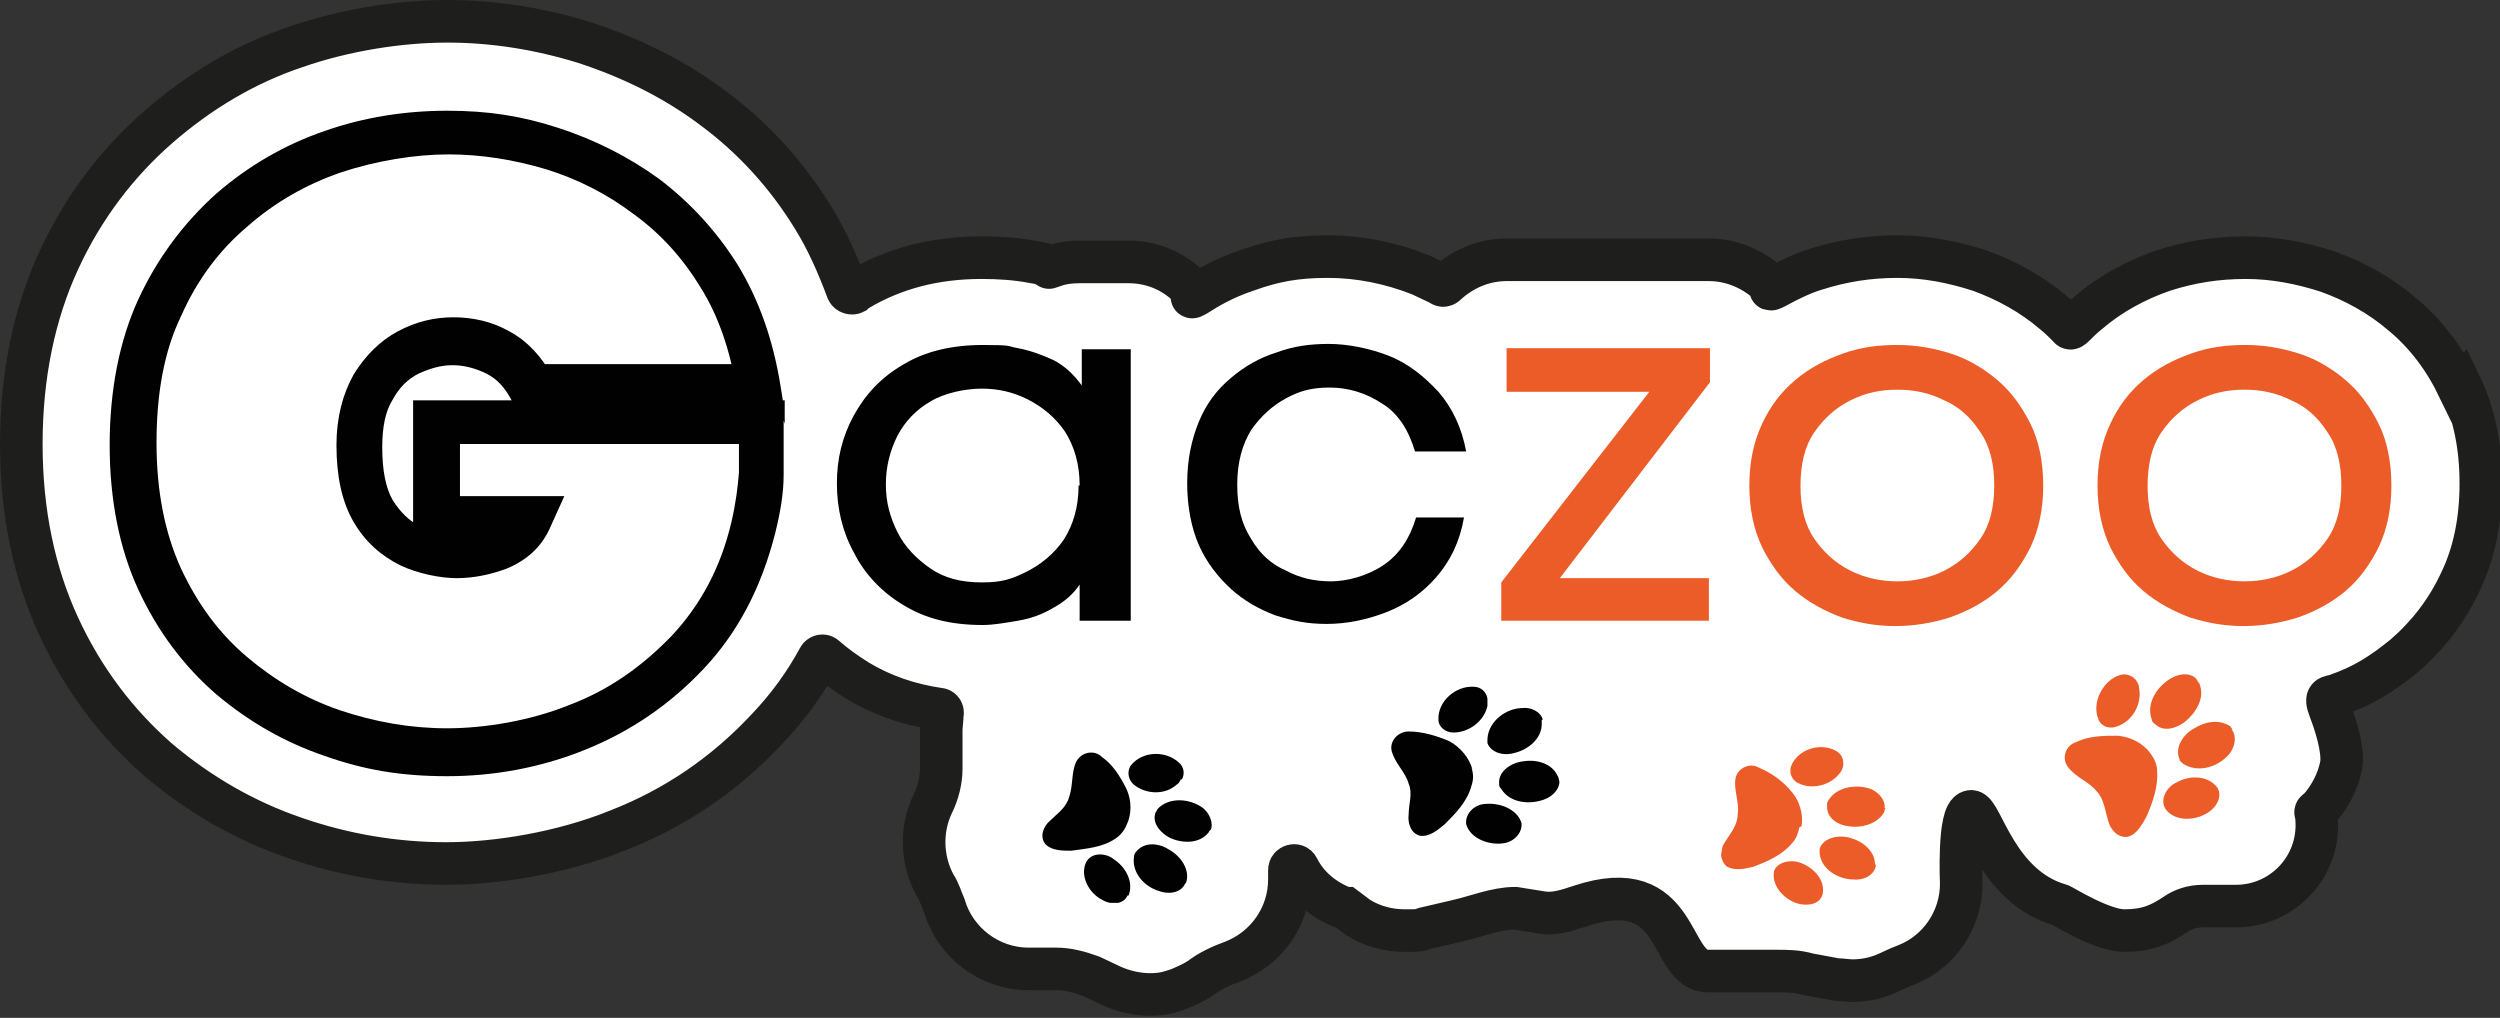 <?xml version="1.0" encoding="UTF-8"?>
<svg id="a" data-name="Warstwa 1" xmlns="http://www.w3.org/2000/svg" xmlns:xlink="http://www.w3.org/1999/xlink" viewBox="0 0 234.8 95.6">
  <rect x="0" y="0" width="234.8" height="95.6" fill="#333333" stroke="none"/>
  <defs>
    <style>
      .p {
        fill: #eb5c28;
      }

      .q {
        clip-path: url(#i);
      }

      .r {
        clip-path: url(#k);
      }

      .s {
        clip-path: url(#m);
      }

      .t {
        clip-path: url(#f);
      }

      .u {
        clip-path: url(#j);
      }

      .v {
        fill: none;
      }

      .w {
        clip-path: url(#h);
      }

      .x {
        clip-path: url(#o);
      }

      .y {
        clip-path: url(#b);
      }

      .z {
        clip-path: url(#n);
      }

      .aa {
        clip-path: url(#g);
      }

      .ab {
        clip-path: url(#l);
      }

      .ac {
        clip-path: url(#d);
      }

      .ad {
        clip-path: url(#e);
      }

      .ae {
        fill: #fff;
        stroke: #1e1e1c;
        stroke-miterlimit: 10;
        stroke-width: 4px;
      }

      .af {
        fill: #010101;
      }

      .ag {
        clip-path: url(#c);
      }
    </style>
    <clipPath id="b">
      <rect class="v" x="97.5" y="70.5" width="16.6" height="14.3"/>
    </clipPath>
    <clipPath id="c">
      <rect class="v" x="98.4" y="70.1" width="15.3" height="14.5" transform="translate(-9.8 139) rotate(-64.1)"/>
    </clipPath>
    <clipPath id="d">
      <rect class="v" x="98.4" y="70.1" width="15.3" height="14.5" transform="translate(-9.8 139) rotate(-64.1)"/>
    </clipPath>
    <clipPath id="e">
      <rect class="v" x="98.4" y="70.1" width="15.3" height="14.5" transform="translate(-9.8 139) rotate(-64.1)"/>
    </clipPath>
    <clipPath id="f">
      <rect class="v" x="130.3" y="64.4" width="16.2" height="15.1"/>
    </clipPath>
    <clipPath id="g">
      <rect class="v" x="131.1" y="64.1" width="14.8" height="15.6" transform="translate(-13.1 34.9) rotate(-13.7)"/>
    </clipPath>
    <clipPath id="h">
      <rect class="v" x="131.1" y="64.1" width="14.8" height="15.6" transform="translate(-13.1 34.9) rotate(-13.7)"/>
    </clipPath>
    <clipPath id="i">
      <rect class="v" x="131.1" y="64.1" width="14.8" height="15.6" transform="translate(-13.1 34.9) rotate(-13.7)"/>
    </clipPath>
    <clipPath id="j">
      <rect class="v" x="161.7" y="70.2" width="15.5" height="15.1"/>
    </clipPath>
    <clipPath id="k">
      <rect class="v" x="161.8" y="70.1" width="15.3" height="14.5" transform="translate(63.4 230.4) rotate(-79.8)"/>
    </clipPath>
    <clipPath id="l">
      <rect class="v" x="161.8" y="70.1" width="15.3" height="14.5" transform="translate(63.4 230.4) rotate(-79.8)"/>
    </clipPath>
    <clipPath id="m">
      <rect class="v" x="193.8" y="63.2" width="16.6" height="15.9"/>
    </clipPath>
    <clipPath id="n">
      <rect class="v" x="194.4" y="62.5" width="15" height="15.9" transform="translate(-3.2 131.1) rotate(-35.7)"/>
    </clipPath>
    <clipPath id="o">
      <rect class="v" x="194.4" y="62.5" width="15" height="15.9" transform="translate(-3.2 131.1) rotate(-35.7)"/>
    </clipPath>
  </defs>
  <path class="ae" d="M230.9,36.4c-1.3-2.7-3.1-5.1-5.3-6.9-2.1-1.8-4.5-3.1-7-4-2.5-.8-5-1.3-7.7-1.3s-5.2.4-7.7,1.2c-2.6.9-5,2.2-7.1,4-.5.4-.9.8-1.3,1.2s-.4.2-.6,0c-.4-.4-.8-.8-1.3-1.2-2.1-1.8-4.5-3.1-7-4-2.5-.8-5-1.3-7.7-1.3s-5.2.4-7.7,1.2c-1.3.4-2.5,1-3.6,1.6s-.4,0-.5,0c-1.5-1.5-3.6-2.5-5.9-2.5h-19c-2.2,0-4.2.9-5.7,2.3-.1.1-.3.2-.5,0-.6-.3-1.3-.6-1.9-.9-2.8-1.1-5.7-1.7-8.7-1.7s-5.1.4-7.6,1.3c-1.5.5-3,1.2-4.4,2.1s-.4,0-.5,0c-1.5-1.8-3.7-2.9-6.2-2.9h-4.6c-.9,0-1.7.1-2.5.4s-.2,0-.2,0c-.6-.2-1.1-.3-1.7-.4-1.6-.3-3.2-.4-4.8-.4-4.4,0-8.2,1-11.6,3-.1,0-.3.2-.4.3-.2.1-.5,0-.6-.2-.9-2.4-1.9-4.7-3.2-6.8-2.5-4.1-5.7-7.6-9.5-10.4-3.6-2.7-7.7-4.7-12-6.1-4.2-1.3-8.5-2-12.9-2s-9.6.8-14.2,2.4c-4.8,1.6-9.1,4.2-12.9,7.5-3.9,3.4-7.1,7.6-9.4,12.6-2.3,5-3.5,10.8-3.5,17.2s1.2,12.1,3.5,17.1c2.3,5,5.5,9.2,9.4,12.6,3.8,3.2,8.1,5.7,12.8,7.3,4.6,1.6,9.4,2.4,14.2,2.4s10.9-1,16.1-3.1c5.4-2.1,10.1-5.3,14.1-9.6,1.9-2,3.5-4.2,4.8-6.6.1-.2.4-.3.6-.1.9.8,1.9,1.5,3,2.2,2.3,1.4,4.9,2.3,7.7,2.7.2,0,.4.2.3.5,0,.5-.1,1-.1,1.5v3.6c0,1.1-.3,2.3-.8,3.3h0c-1.2,2.5-1,5.4.2,7.6.4.6.6,1.3.9,2,1,3.4,4.2,5.9,7.9,5.9h2.6c1.1,0,2.2.3,3.3.7l1.9.9c1.1.5,2.4.8,3.6.8s1.8-.2,2.7-.5c.7-.3,1.4-.6,2-1,.9-.7,2-1.2,3.1-1.6,3.1-1.2,5.3-4.2,5.3-7.7v-.9c0-.4.6-.6.8-.2.9,1.8,2.5,3.1,4.4,3.8,0,0,0,0,.1,0,.4.3.8.6,1.2.9,1.3.8,2.8,1.2,4.3,1.2s1.3,0,1.9-.2l3-.7c1.8-.4,3.7-1.2,5.5-1.2l2.5.4c1.2.2,2.4-.2,3.6-.6,9.6-3.2,8.2,6.1,12,6.1h6.4c1,0,2,0,3,.3l2.7.5c.5,0,1,.1,1.5.1,1.3,0,2.5-.3,3.7-.9.4-.2.9-.4,1.4-.6,3-1.2,5.1-4.2,5.1-7.6,0,0-.3-6.6.9-6.8,1-.1,2.4,7.1,8.4,8.8h0c.1,0,3.9,2.4,6,2.4s3.3-.5,4.8-1.5h0c.7-.5,1.6-.8,2.6-.8h3.1c4.2,0,7.6-3.4,7.6-7.6,0,0,0-.8-.1-1.1s.2-.2.2-.3c1.1-1.2,1.9-2.7,2.2-4.3.2-1.5-.6-3.9-1.1-5.2s0-1.1.6-1.3h0c2.6-.9,4.3-2,6.4-3.7,2.2-1.9,4-4.2,5.3-7,1.3-2.7,1.9-5.8,1.9-9.2s-.6-6.5-1.9-9.2Z"/>
  <path class="af" d="M73.6,39.5c0,1.8,0,3.5,0,5.1,0,1.7-.3,3.5-.8,5.5-1.3,5.1-3.5,9.3-6.7,12.7-3.2,3.4-6.9,5.9-11.1,7.6-4.2,1.7-8.6,2.5-13,2.5s-7.8-.6-11.5-1.9c-3.8-1.3-7.1-3.2-10.2-5.8-3-2.6-5.5-5.9-7.3-9.8-1.8-3.9-2.7-8.5-2.7-13.6s.9-9.8,2.7-13.7c1.8-3.9,4.3-7.2,7.3-9.9,3-2.6,6.4-4.6,10.2-5.9,3.7-1.3,7.6-1.9,11.5-1.9s7,.5,10.4,1.6c3.4,1.1,6.6,2.7,9.5,4.8,2.9,2.2,5.4,4.9,7.4,8.1,2,3.3,3.3,7,4,11.3l.4,2.5h-25.1l-.6-1.2c-.6-1.1-1.3-1.9-2.3-2.4-1-.5-2.1-.8-3.2-.8s-2.1.3-3.2.8c-1,.5-1.8,1.3-2.4,2.4-.7,1.1-1,2.6-1,4.5h-2.2c0,0,2.2,0,2.2,0,0,2.1.3,3.8,1,5,.7,1.1,1.5,1.9,2.5,2.4,1.1.5,2.3.8,3.5.8s2-.2,3.1-.6c.8-.3,1.4-.8,1.6-1.4l2,.9v2.2h-10.8v-13.7h34.9v2.2ZM69.3,39.5h2.2v2.2h-30.5v-2.2h2.2v9.3h-2.2v-2.2h12l-1.4,3.1c-.8,1.7-2.1,2.9-4,3.7-1.6.6-3.2.9-4.7.9s-3.6-.4-5.3-1.2c-1.8-.9-3.3-2.2-4.4-4.1-1.1-1.9-1.6-4.3-1.6-7.2h0c0-2.6.6-4.8,1.6-6.6,1.1-1.8,2.5-3.2,4.2-4.1,1.7-.9,3.4-1.3,5.2-1.3s3.6.4,5.2,1.3c1.7.9,3.1,2.4,4.1,4.3l-1.9,1v-2.2h21.3v2.2l-2.1.3c-.6-3.7-1.7-7-3.4-9.7-1.7-2.8-3.8-5.1-6.3-6.9-2.5-1.9-5.3-3.3-8.2-4.2-3-.9-6.1-1.4-9.2-1.4s-6.8.6-10.1,1.7c-3.2,1.1-6.2,2.8-8.8,5.1-2.6,2.2-4.7,5-6.2,8.4-1.6,3.3-2.3,7.3-2.3,11.9s.8,8.5,2.3,11.8c1.6,3.4,3.6,6.1,6.2,8.3,2.6,2.2,5.5,3.9,8.7,5,3.3,1.1,6.6,1.7,10.1,1.7s7.8-.7,11.5-2.2c3.7-1.4,6.8-3.6,9.6-6.5,2.7-2.9,4.6-6.4,5.6-10.7.4-1.7.6-3.3.7-4.6,0-1.5,0-3.1,0-4.9Z"/>
  <path class="af" d="M106,58.3h-4.6v-3.4c-.6.9-1.4,1.6-2.5,2.2-1,.6-2.1,1-3.3,1.2-1.2.2-2.3.4-3.3.4-3,0-5.4-.6-7.5-1.9-2-1.2-3.6-2.9-4.6-4.9-1.1-2-1.6-4.2-1.6-6.5s.5-4.4,1.6-6.4c1.1-2,2.6-3.6,4.7-4.8,2-1.2,4.5-1.8,7.4-1.8s2.2.1,3.3.3c1.1.2,2.2.6,3.3,1.1,1,.5,1.9,1.3,2.7,2.4v-3.4s4.6,0,4.6,0v25.5ZM101.4,45.6c0-2-.5-3.7-1.4-5.1-.9-1.3-2.1-2.3-3.5-3s-2.8-1-4.3-1-3.5.4-4.8,1.2c-1.4.8-2.4,1.9-3.1,3.2-.7,1.4-1.1,2.9-1.1,4.6s.4,3.1,1.1,4.5c.7,1.4,1.8,2.5,3.1,3.4,1.3.9,2.9,1.3,4.8,1.3s2.8-.3,4.2-1c1.4-.7,2.6-1.7,3.5-3,.9-1.4,1.4-3.1,1.4-5.1Z"/>
  <path class="af" d="M137.5,48.6c-.4,2.3-1.3,4.1-2.6,5.6-1.3,1.5-2.9,2.6-4.7,3.3-1.8.7-3.7,1.1-5.6,1.1s-3.2-.3-4.8-.8c-1.6-.6-3-1.4-4.2-2.5s-2.3-2.5-3-4.1c-.7-1.6-1.1-3.6-1.1-5.8s.4-4.1,1.1-5.8c.7-1.7,1.7-3,3-4.1,1.3-1.1,2.7-1.9,4.3-2.4,1.6-.6,3.2-.8,4.9-.8s3.8.4,5.6,1.1c1.8.7,3.3,1.9,4.7,3.4,1.3,1.5,2.2,3.4,2.6,5.6h-4.8c-.6-2-1.6-3.6-3.1-4.5-1.5-1-3.2-1.5-4.9-1.5s-2.8.3-4.1,1c-1.3.7-2.4,1.7-3.3,3-.8,1.3-1.3,3-1.3,5.1s.4,3.7,1.3,5.1c.8,1.4,1.9,2.4,3.3,3,1.3.7,2.7,1,4.2,1s3.4-.5,4.9-1.5c1.5-1,2.5-2.5,3.1-4.5h4.8Z"/>
  <path class="p" d="M160.6,32.7v3.2l-14.1,18.4h14v4h-19.5v-3.6l13.9-17.9h-13.4v-4.1h19Z"/>
  <path class="p" d="M191.9,45.6c0,2.2-.4,4.1-1.2,5.8-.8,1.6-1.8,3-3.1,4.1-1.3,1.1-2.8,1.9-4.5,2.5-1.6.5-3.3.8-5.1.8s-3.4-.3-5-.8c-1.6-.6-3.1-1.4-4.4-2.5-1.3-1.1-2.3-2.5-3.1-4.1-.8-1.7-1.2-3.6-1.2-5.8s.4-4.1,1.2-5.8c.8-1.7,1.8-3,3.1-4.1,1.3-1.1,2.8-1.9,4.5-2.5,1.7-.6,3.3-.8,5.1-.8s3.4.3,5,.8c1.6.5,3.1,1.4,4.4,2.5,1.3,1.1,2.3,2.5,3.1,4.1.8,1.6,1.2,3.6,1.2,5.8ZM169.1,45.6c0,2,.4,3.7,1.3,5,.9,1.3,2,2.3,3.4,3,1.4.7,2.9,1,4.4,1s3-.3,4.4-1c1.4-.7,2.5-1.7,3.4-3,.9-1.3,1.3-3,1.3-5s-.4-3.7-1.3-5c-.9-1.4-2-2.4-3.4-3-1.4-.7-2.8-1-4.4-1s-3,.3-4.4,1c-1.4.7-2.5,1.7-3.4,3-.9,1.3-1.3,3-1.3,5.1Z"/>
  <path class="p" d="M224.6,45.6c0,2.2-.4,4.1-1.2,5.8-.8,1.6-1.8,3-3.1,4.1-1.3,1.1-2.8,1.9-4.5,2.5-1.6.5-3.3.8-5.1.8s-3.4-.3-5-.8c-1.6-.6-3.1-1.4-4.4-2.5-1.3-1.1-2.3-2.5-3.1-4.1-.8-1.7-1.2-3.6-1.2-5.8s.4-4.1,1.2-5.8c.8-1.7,1.8-3,3.1-4.1,1.3-1.1,2.8-1.9,4.5-2.5,1.7-.6,3.3-.8,5.1-.8s3.4.3,5,.8c1.6.5,3.1,1.4,4.4,2.5,1.3,1.1,2.3,2.5,3.1,4.1.8,1.6,1.2,3.6,1.2,5.8ZM201.7,45.6c0,2,.4,3.7,1.3,5,.9,1.3,2,2.3,3.4,3,1.4.7,2.9,1,4.4,1s3-.3,4.4-1c1.4-.7,2.5-1.7,3.4-3,.9-1.3,1.3-3,1.3-5s-.4-3.7-1.3-5c-.9-1.4-2-2.4-3.4-3-1.4-.7-2.8-1-4.4-1s-3,.3-4.4,1c-1.4.7-2.5,1.7-3.4,3-.9,1.3-1.3,3-1.3,5.1Z"/>
  <g class="y">
    <g class="ag">
      <g class="ac">
        <g class="ad">
          <path class="af" d="M111.4,82.9s0,0,0,0c.4-1.2-.5-2.5-1.6-3.1-.9-.6-2.3-.8-3.1.2-.1.1-.2.3-.2.5-.2,1.5,1,2.8,2.4,3.2.8.3,2,.2,2.4-.7ZM113.7,78c.3-.7-.1-1.6-.7-2.1-1.2-.9-3.2-1.1-4.3.1,0,.1-.2.3-.2.4-.3,1,.6,1.9,1.4,2.3,1.1.5,2.7.6,3.6-.5,0,0,.1-.2.2-.3ZM106,84.1c.5-1.3-.3-2.7-1.4-3.4-.7-.6-2.1-.7-2.6.3-.6,1.3.3,2.9,1.5,3.5.8.5,2,.5,2.4-.4ZM111,73.2c.3-.5.2-1.2-.3-1.6-1.2-1.1-3.4-1.1-4.5.3-.4.6-.2,1.4.3,1.8,1.1.9,2.9,1,4,0,.2-.1.3-.3.4-.5h0ZM105.8,77.5c.5-1,.5-2.3,0-3.4-.6-1.2-1.3-2.3-2.3-3-.7-.7-1.9-.5-2.4.4-.5,1-.3,2.3-.7,3.4-.3,1-1.1,1.5-1.8,2.2-.6.5-1,1.5-.4,2.2.6.6,1.6.6,2.4.6,1.4-.2,2.9-.3,4.1-1.1.5-.3.9-.8,1.1-1.3Z"/>
        </g>
      </g>
    </g>
  </g>
  <g class="t">
    <g class="aa">
      <g class="w">
        <g class="q">
          <path class="af" d="M146.3,72.9s0,0,0,0c-.5-1.2-2-1.6-3.2-1.4-1.1.1-2.4.9-2.3,2.1,0,.2,0,.3.2.5.8,1.3,2.6,1.5,4,1,.9-.3,1.7-1.2,1.4-2.1ZM144.9,67.6c-.2-.8-1.2-1.2-1.9-1.1-1.5,0-3.2,1.2-3.3,2.9,0,.2,0,.3,0,.4.4,1,1.7,1.2,2.6.9,1.2-.3,2.5-1.3,2.5-2.7,0-.1,0-.2,0-.4ZM142.9,77.3c-.4-1.3-2-1.9-3.3-1.8-1,0-2,.8-1.9,1.9.4,1.4,2.2,2,3.5,1.8.9-.1,1.8-.9,1.7-1.9ZM139.7,65.6c-.1-.6-.6-1.1-1.3-1.1-1.7-.1-3.4,1.4-3.3,3.1,0,.7.7,1.2,1.4,1.2,1.5,0,2.9-1.1,3.2-2.5,0-.2,0-.5,0-.7h0ZM138.3,72.3c-.3-1.1-1.1-2.1-2.2-2.7-1.2-.5-2.5-.9-3.8-.9-1,0-1.8.9-1.6,1.8.3,1.2,1.3,2,1.6,3.1.4.9,0,1.9,0,2.9-.1.8.2,1.8,1.1,2,.9.1,1.7-.6,2.3-1.1,1-1,2.1-2.1,2.5-3.6.2-.6.2-1.1,0-1.7Z"/>
        </g>
      </g>
    </g>
  </g>
  <g class="u">
    <g class="r">
      <g class="ab">
        <path class="p" d="M176.1,81.2s0,0,0,0c0-1.3-1.2-2.2-2.3-2.5-1-.3-2.5-.1-2.9,1,0,.2,0,.3,0,.5.2,1.5,1.8,2.4,3.2,2.4.9.1,2-.4,2.1-1.4ZM177,75.9c.1-.8-.6-1.5-1.3-1.8-1.4-.5-3.4-.2-4.1,1.3,0,.1,0,.3,0,.4,0,1.1,1.1,1.7,2,1.8,1.2.2,2.8-.2,3.4-1.4,0-.1,0-.2.1-.3ZM171.2,83.9c.2-1.4-1-2.5-2.2-2.9-.9-.3-2.2,0-2.4.9-.2,1.4,1.1,2.7,2.4,3,.9.2,2,0,2.2-1ZM173.1,72c.1-.6-.1-1.2-.7-1.5-1.5-.8-3.6-.1-4.2,1.5-.2.7.2,1.4.8,1.6,1.3.6,3,.1,3.8-1,.2-.2.2-.4.3-.6ZM169.2,77.6c.2-1.1-.2-2.4-.9-3.2-.8-1-1.9-1.8-3.1-2.3-.8-.5-2,0-2.2,1-.2,1.1.4,2.3.2,3.4,0,1-.7,1.8-1.2,2.6-.5.7-.5,1.7.2,2.3.8.4,1.7.2,2.5,0,1.3-.5,2.7-1.1,3.6-2.2.4-.4.6-1,.7-1.5Z"/>
      </g>
    </g>
  </g>
  <g class="s">
    <g class="z">
      <g class="x">
        <path class="p" d="M209.7,68.4s0,0,0,0c-1-.9-2.5-.7-3.6,0-1,.5-1.9,1.8-1.4,2.9,0,.2.2.3.3.4,1.3.9,3.1.4,4.1-.6.7-.6,1.1-1.8.5-2.6ZM206.4,63.9c-.5-.7-1.5-.7-2.3-.3-1.4.7-2.6,2.4-2,4,0,.1.1.3.3.4.8.8,2,.4,2.8-.2,1-.8,1.9-2.2,1.4-3.5,0-.1-.1-.2-.2-.3ZM208.2,73.9c-.9-1.1-2.6-1.1-3.8-.4-.9.4-1.6,1.6-1,2.5.9,1.2,2.8,1.1,4,.3.8-.5,1.4-1.6.8-2.4ZM200.7,64c-.3-.5-1-.8-1.6-.6-1.6.5-2.7,2.6-2,4.2.3.7,1.1.9,1.8.6,1.4-.5,2.3-2.1,2-3.6,0-.2-.1-.5-.3-.7h0ZM202,70.8c-.7-1-1.9-1.6-3.1-1.7-1.3,0-2.7,0-3.9.6-1,.3-1.4,1.5-.8,2.3.7,1,2,1.4,2.7,2.3.7.7.8,1.8,1.1,2.8.2.8.9,1.6,1.8,1.5.9-.2,1.4-1.2,1.8-1.9.6-1.4,1.1-2.8,1-4.3,0-.6-.3-1.2-.6-1.6Z"/>
      </g>
    </g>
  </g>
</svg>
